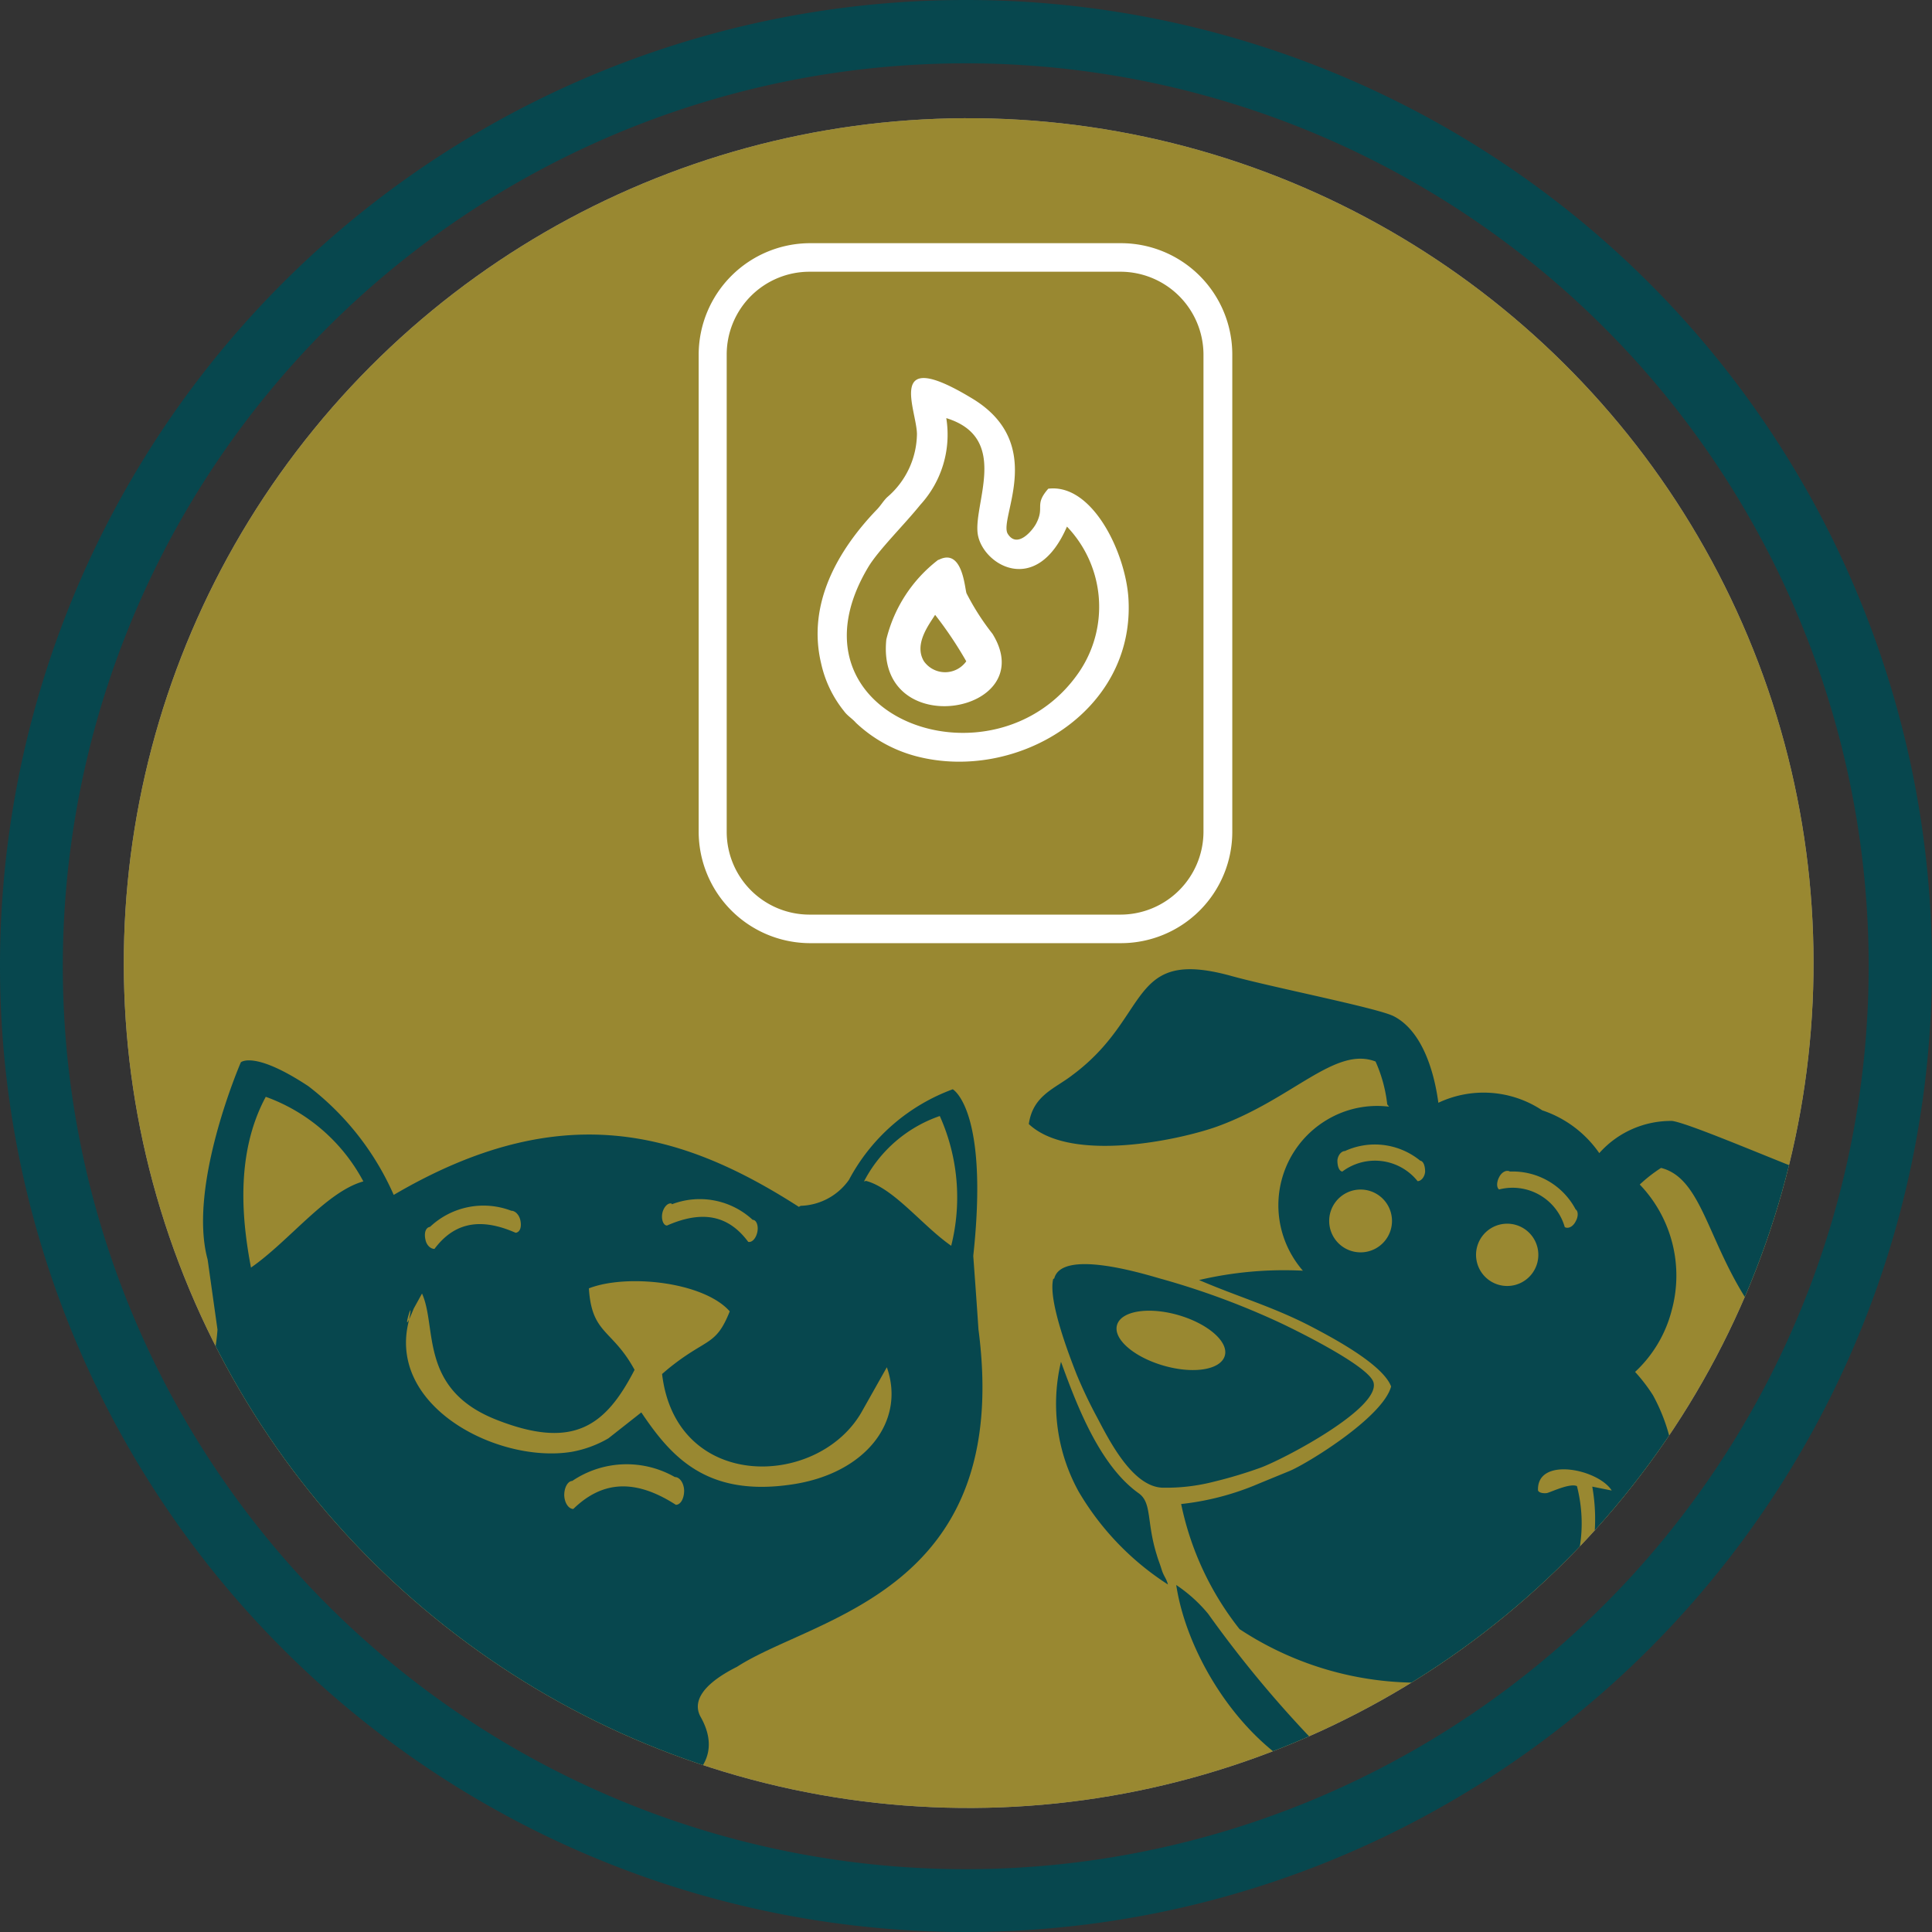 <svg id="Camada_1" data-name="Camada 1" xmlns="http://www.w3.org/2000/svg" xmlns:xlink="http://www.w3.org/1999/xlink" viewBox="0 0 74.44 74.44"><rect x="0" y="0" width="74.44" height="74.44" fill="#333333" stroke="none"/><defs><style>.cls-1{fill:#998831;}.cls-2{fill:#939598;}.cls-3{clip-path:url(#clip-path);}.cls-4{fill:#07474e;}.cls-4,.cls-5{fill-rule:evenodd;}.cls-5{fill:#fff;}</style><clipPath id="clip-path"><circle class="cls-1" cx="37.22" cy="37.22" r="32.46" transform="matrix(0.16, -0.99, 0.99, 0.16, -5.48, 68)"/></clipPath></defs><circle class="cls-2" cx="37.22" cy="37.22" r="32.46" transform="matrix(0.16, -0.99, 0.99, 0.16, -5.48, 68)"/><circle class="cls-1" cx="37.22" cy="37.22" r="32.46" transform="matrix(0.16, -0.99, 0.99, 0.16, -5.48, 68)"/><g class="cls-3"><path class="cls-4" d="M30.78,46.5c-4.55-2.92-9.17-4.24-15.61-.46a10.69,10.69,0,0,0-3.29-4.19c-2.09-1.38-2.6-.92-2.6-.92S7.22,45.68,8,48.53l.38,2.7a8.08,8.08,0,0,1-.48,2.22C4.29,59.81,15.45,61.92,13.08,64,10.16,71.29,30,71.52,27,66.16c-.24-.42-.23-1.12,1.4-1.94,3-1.94,10.63-2.86,9.3-13-.07-1.06-.14-2-.2-2.83.61-5.64-.79-6.42-.79-6.42a7.43,7.43,0,0,0-4,3.49,2.36,2.36,0,0,1-1.86,1Zm-11.08.15c.14,0,.3.14.35.37h0c.05.24,0,.45-.18.48-1.52-.67-2.46-.27-3.13.62-.15,0-.31-.14-.35-.37h0c-.05-.23,0-.45.18-.48a3,3,0,0,1,3.13-.62Zm6.19-.25A3,3,0,0,1,29,47c.15,0,.23.24.18.47h0c-.05.24-.2.41-.35.38-.67-.9-1.61-1.3-3.13-.63-.14,0-.23-.24-.18-.48h0c.05-.23.21-.4.35-.37Zm2.23,4.12c-.55,1.38-.88,1-2.4,2.24l-.21.18c.54,4.58,6.09,4.41,7.73,1.39l.93-1.65c.73,2.07-.8,4.08-3.62,4.51-3.32.51-4.69-1.06-5.84-2.77l-1.27,1a4.32,4.32,0,0,1-1.42.52c-2.77.45-7-1.67-6.3-4.91.35-1.58-.4.94.22-.61l.32-.58c.59,1.3-.13,3.68,2.86,4.86s4.22.23,5.33-1.92c-.86-1.58-1.65-1.36-1.76-3.14,1.47-.57,4.43-.25,5.43.89ZM26,56.91c.19,0,.35.23.36.52h0c0,.3-.13.55-.32.55-1.72-1.11-2.95-.81-3.95.16-.18,0-.34-.23-.35-.53h0c0-.29.13-.54.31-.55A3.74,3.74,0,0,1,26,56.91Zm-12-11.39c-1.42.39-2.87,2.31-4.33,3.32-.33-1.74-.63-4.35.57-6.58a6.91,6.91,0,0,1,3.76,3.26Zm19.29,0A5.19,5.19,0,0,1,36.21,43a7.66,7.66,0,0,1,.44,5C35.54,47.23,34.45,45.79,33.37,45.5Z"/><path class="cls-4" d="M53.45,42.55A5.52,5.52,0,0,0,53,40.9c-1.56-.6-3.18,1.44-6.09,2.5-1.41.51-5.64,1.44-7.27-.09.16-1.11,1-1.36,1.67-1.88,3.07-2.27,2.12-4.93,6.12-3.83,1.58.44,5.61,1.23,6.26,1.55,1.05.53,1.55,2,1.73,3.34a4.08,4.08,0,0,1,4,.29,4.34,4.34,0,0,1,2.2,1.65,3.69,3.69,0,0,1,2.81-1.24c.72.1,4.47,1.74,6,2.28,3.92,1.37,1.63,3,2.86,6.62.29.84.8,1.51.31,2.51-2.22.33-5.16-2.84-6-4.07C65.8,48,65.63,45.41,64,45a5.73,5.73,0,0,0-.82.64,5.07,5.07,0,0,1,1.23,4.85A4.9,4.9,0,0,1,63,52.86a6.38,6.38,0,0,1,.69.9,7,7,0,0,1,.79,2.37c.6,4.36-1.46,9-5.82,9.51h0c-6.12,7.71-12.58.45-13.34-4.57a5.7,5.7,0,0,1,1.23,1.11,44.17,44.17,0,0,0,4.37,5.22c2.12.1,6.52-1.27,7.43-3a7.1,7.1,0,0,0,3-7.12l.75.15c-.52-.83-2.9-1.32-2.84,0,.05.1.22.11.33.1s.89-.4,1.17-.27c.81,3.19-1.18,6.06-4,7.39a12.47,12.47,0,0,1-9-1.88,11.51,11.51,0,0,1-2.25-4.82,10.43,10.43,0,0,0,3-.79l1.17-.48c.64-.26,3.6-2.06,3.92-3.26-.32-.83-2.12-1.81-3.14-2.34-1.44-.74-2.8-1.13-4.26-1.76a14.33,14.33,0,0,1,4-.36,3.93,3.93,0,0,1-.41-.57,3.83,3.83,0,0,1,1.35-5.25,3.76,3.76,0,0,1,2.38-.5Zm5,4.66a1.2,1.2,0,1,0,.76,1.52,1.2,1.2,0,0,0-.76-1.52ZM52.82,45.9a1.21,1.21,0,1,0,.75,1.53,1.21,1.21,0,0,0-.75-1.53Zm5.36-.76c-.12-.07-.31,0-.42.22h0c-.1.19-.1.4,0,.47a2.09,2.09,0,0,1,2.53,1.45c.12.07.31,0,.42-.22h0c.11-.19.1-.4,0-.46a2.74,2.74,0,0,0-2.53-1.46Zm-3.46-.42a2.76,2.76,0,0,0-2.9-.37c-.13,0-.27.15-.29.36h0c0,.22.06.41.19.43a2.1,2.1,0,0,1,2.9.37c.13,0,.27-.15.29-.36h0c0-.22-.06-.41-.19-.43ZM40.58,49.28c-.21.85.67,3.08.9,3.67a18.21,18.21,0,0,0,.79,1.66c.45.85,1.34,2.65,2.5,2.71a7.36,7.36,0,0,0,2-.23,17.32,17.32,0,0,0,1.8-.54c.92-.34,4.64-2.3,4.35-3.29-.18-.61-2.79-1.91-3.57-2.28a29.84,29.84,0,0,0-4.66-1.72c-.79-.23-3.78-1.12-4.07,0Zm4.82,1.39c-1.15-.33-2.2-.16-2.36.38s.65,1.24,1.8,1.57,2.19.16,2.35-.38S46.54,51,45.4,50.67Zm-.83,9.24c-.4-1.28-.18-2-.69-2.37-1.51-1.07-2.39-3.39-3-5.07a7,7,0,0,0,.68,5A10.69,10.69,0,0,0,45,61.05c-.06-.24-.16-.31-.24-.57S44.63,60.12,44.57,59.91Z"/><path class="cls-5" d="M40.39,18.83c-.55.63-.13.69-.46,1.33-.13.26-.73,1-1.1.41s1.55-3.49-1.41-5.24c-3.32-2-2.1.45-2.09,1.39a3.25,3.25,0,0,1-1.15,2.44c-.17.17-.24.32-.42.5-1.49,1.56-2.67,3.62-2.12,5.91a4.46,4.46,0,0,0,.88,1.83c.14.19.3.27.46.45a5.38,5.38,0,0,0,2.33,1.29c3.84,1,8.42-1.7,8.17-6.06-.1-1.76-1.38-4.46-3.09-4.25Zm.72,1.46a4.47,4.47,0,0,1,.47,5.6c-3.24,4.74-11.6,1.75-8.12-4.05.4-.66,1.39-1.63,2-2.39a4,4,0,0,0,1-3.34c2.5.77,1,3.35,1.22,4.51S39.94,23,41.11,20.29Z"/><path class="cls-5" d="M36.15,21.57a5.5,5.5,0,0,0-2,3.07c-.41,4,6,2.86,4.09-.22a9.5,9.5,0,0,1-1-1.56c-.07-.19-.15-1.76-1.07-1.29Zm1.08,3.91a1,1,0,0,1-1.63,0c-.4-.66.2-1.42.43-1.79A14.94,14.94,0,0,1,37.23,25.48Z"/><path class="cls-5" d="M31.2,9.37h12a4.29,4.29,0,0,1,4.28,4.28V32.06a4.29,4.29,0,0,1-4.28,4.28h-12a4.3,4.3,0,0,1-4.28-4.28V13.65A4.3,4.3,0,0,1,31.2,9.37Zm0,1.1A3.19,3.19,0,0,0,28,13.65V32.06a3.19,3.19,0,0,0,3.18,3.18h12a3.2,3.2,0,0,0,3.19-3.18V13.65a3.2,3.2,0,0,0-3.19-3.18Z"/></g><path class="cls-4" d="M37.22,0A37.22,37.22,0,1,1,0,37.22,37.21,37.21,0,0,1,37.22,0Zm0,2.44A34.79,34.79,0,1,0,72,37.22,34.78,34.78,0,0,0,37.22,2.44Z"/></svg>